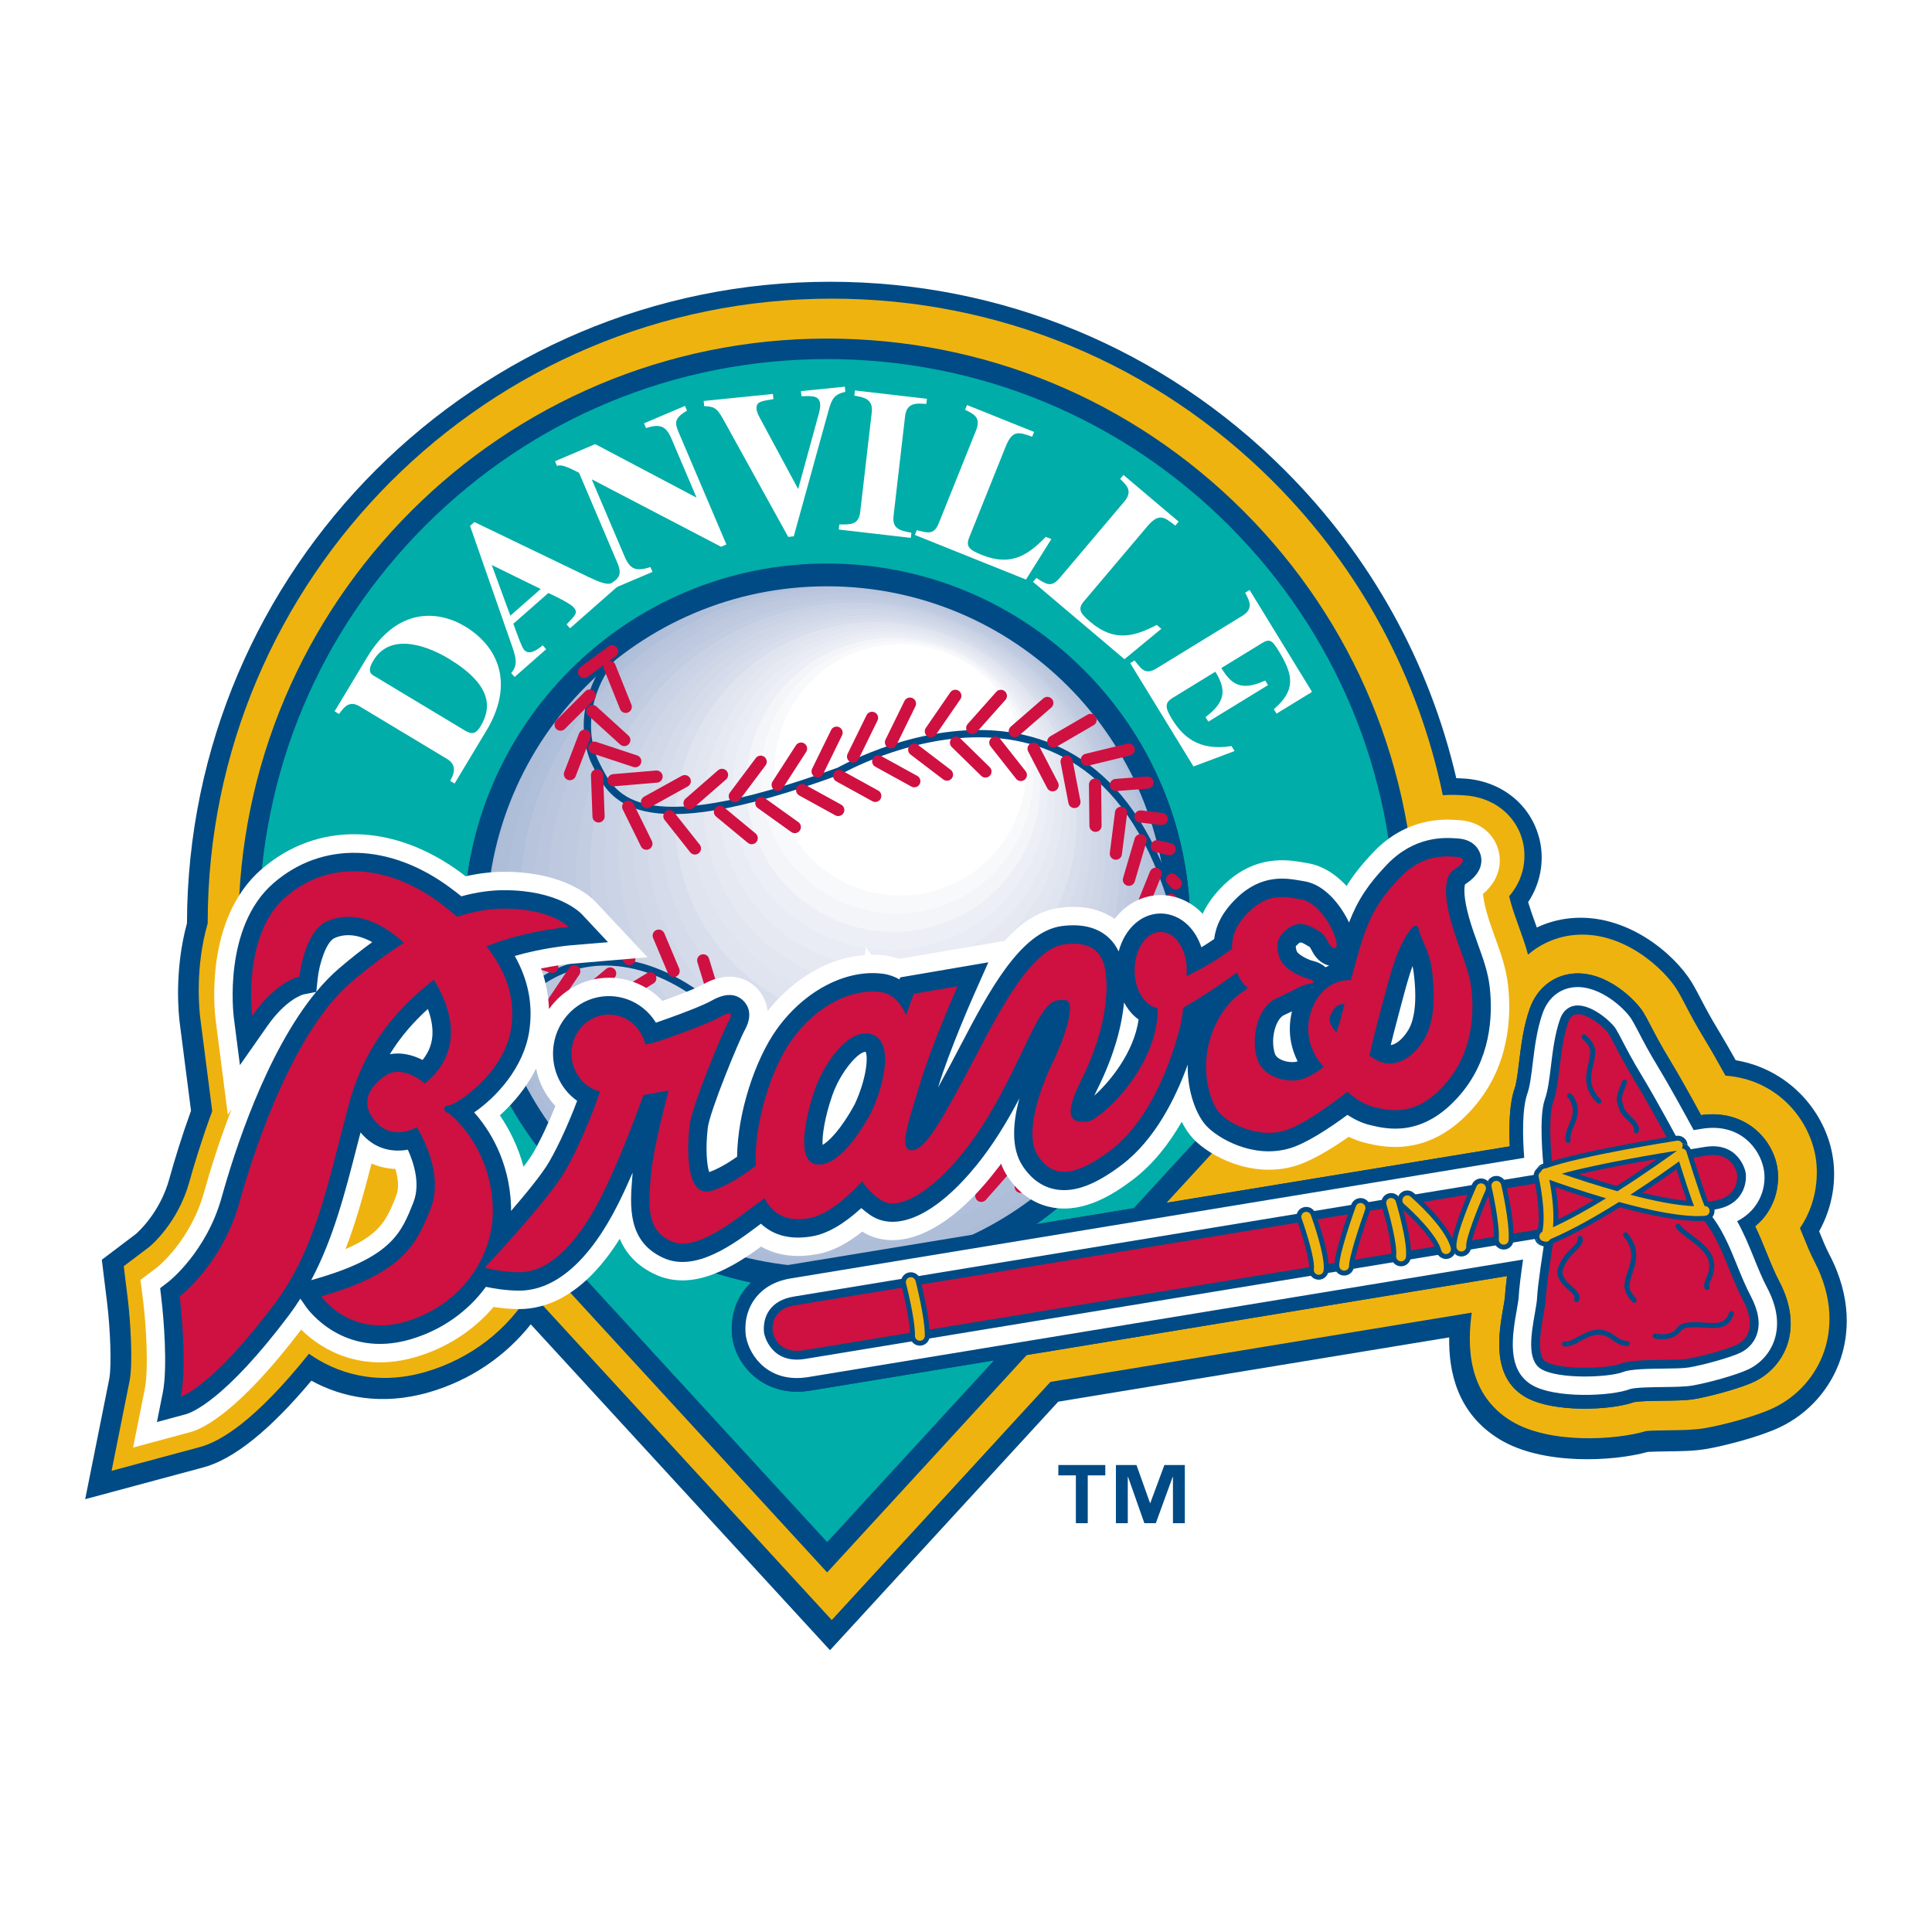 <?xml version="1.0" encoding="utf-8"?>
<!-- Generator: Adobe Illustrator 13.0.0, SVG Export Plug-In . SVG Version: 6.00 Build 14948)  -->
<!DOCTYPE svg PUBLIC "-//W3C//DTD SVG 1.0//EN" "http://www.w3.org/TR/2001/REC-SVG-20010904/DTD/svg10.dtd">
<svg version="1.0" id="Layer_1" xmlns="http://www.w3.org/2000/svg" xmlns:xlink="http://www.w3.org/1999/xlink" x="0px" y="0px"
	 width="192.756px" height="192.756px" viewBox="0 0 192.756 192.756" enable-background="new 0 0 192.756 192.756"
	 xml:space="preserve">
<g>
	<polygon fill-rule="evenodd" clip-rule="evenodd" fill="#FFFFFF" points="0,0 192.756,0 192.756,192.756 0,192.756 0,0 	"/>
	<path fill-rule="evenodd" clip-rule="evenodd" fill="#004B85" d="M182.485,125.102c-0.317-0.602-0.644-1.404-0.989-2.254
		c1.343-2.402,1.79-5.182,1.306-7.727c-0.819-4.4-4.461-8.482-9.629-9.34c-0.612-1.09-1.23-2.168-1.743-3.01
		c-0.814-1.34-1.318-2.305-1.724-3.082c-0.305-0.586-0.593-1.137-0.933-1.697c-1.688-2.772-6.478-6.956-12.146-6.375
		c-1.166,0.12-2.275,0.438-3.298,0.919c-0.062-0.176-0.125-0.35-0.187-0.521c-0.249-0.688-0.479-1.342-0.679-2.006
		c1.403-2.121,1.588-4.464,1.124-6.32c-0.859-3.436-3.821-5.798-7.546-6.017l-0.101-0.006c-0.217-0.014-0.432-0.021-0.646-0.027
		c-2.681-11.547-8.531-22.146-17.122-30.737c-12.116-12.117-28.228-18.791-45.364-18.791c-35.324,0-64.069,28.696-64.154,64
		c-1.3,4.756-0.822,9.181-0.724,9.937l1.127,8.771c-0.919,2.541-1.641,4.906-2.176,6.834c-0.928,3.338-3.108,5.275-3.329,5.465
		l-3.394,2.568l0.532,4.332c0.307,2.531,0.467,6.268,0.205,7.578l-2.396,11.979L20.3,146.4c3.026-0.814,6.639-3.723,10.766-8.646
		c2.979,1.631,6.984,2.539,11.773,1.143c4.141-1.207,7.63-3.627,10.115-6.768l25.112,27.348l4.745,5.166l4.744-5.166l18.026-19.631
		c12.991-2.135,28.552-4.693,39.006-6.414c-0.062,3.373,0.777,7.592,5.045,10.18c4.252,2.578,11.262,2.221,14.777,1.244
		c0.487-0.033,1.377-0.043,1.943-0.051c1.341-0.016,2.608-0.031,3.807-0.227c1.824-0.299,5.428-1.229,7.45-2.195
		c2.853-1.365,5.055-3.861,6.043-6.848C184.414,133.23,184.831,129.547,182.485,125.102L182.485,125.102z"/>
	<path fill-rule="evenodd" clip-rule="evenodd" fill="#EFB310" d="M163.145,139.852c-0.042,0.016-0.094,0.031-0.139,0.047
		C163.012,139.898,163.061,139.885,163.145,139.852L163.145,139.852z"/>
	<path fill-rule="evenodd" clip-rule="evenodd" fill="#00ADA8" d="M80.842,138.74c-4.285,0.701-7.19-2.104-7.748-5.098
		c-0.081-0.432-0.409-2.691,1.042-4.758c0.204-0.289,0.465-0.604,0.79-0.912c-6.787-1.438-13.024-4.795-18.045-9.816
		c-6.846-6.846-10.616-15.947-10.616-25.628c0-19.985,16.259-36.244,36.244-36.244c9.681,0,18.782,3.77,25.628,10.615
		s10.615,15.947,10.615,25.628c0,9.681-3.77,18.782-10.615,25.628c-1.475,1.475-3.061,2.797-4.728,3.979l9.706-1.594l26.095-28.418
		c-0.102-14.995-5.986-29.078-16.6-39.693c-10.709-10.708-24.945-16.604-40.087-16.604c-15.143,0-29.379,5.897-40.087,16.604
		C31.822,63.045,25.938,77.128,25.837,92.123l56.687,61.732l16.648-18.129C88.635,137.459,80.843,138.74,80.842,138.74
		L80.842,138.74z"/>
	<path fill-rule="evenodd" clip-rule="evenodd" fill="#EFB310" d="M179.884,123.277c-0.099-0.242-0.2-0.492-0.305-0.748
		c2.102-3.072,1.712-6.312,1.539-7.24c-0.729-3.91-4.022-7.617-8.965-7.969c-0.743-1.338-1.54-2.74-2.17-3.775
		c-0.847-1.391-1.367-2.389-1.784-3.191c-0.304-0.58-0.565-1.082-0.872-1.586c-1.221-2.008-5.354-5.987-10.333-5.476
		c-1.713,0.175-3.276,0.87-4.543,1.951c-0.265-0.978-0.594-1.895-0.918-2.792c-0.296-0.821-0.576-1.595-0.81-2.425
		c-0.066-0.23-0.114-0.426-0.155-0.605c1.926-2.244,1.56-4.66,1.355-5.482c-0.655-2.616-2.938-4.416-5.82-4.585l-0.113-0.007
		c-0.441-0.029-1.154-0.075-2.043-0.012c-2.433-11.777-8.238-22.601-16.938-31.302c-11.761-11.76-27.396-18.236-44.026-18.236
		c-34.331,0-62.261,27.93-62.261,62.261v0.067c-1.296,4.475-0.83,8.756-0.738,9.471l1.19,9.26c-1.049,2.84-1.812,5.367-2.292,7.094
		c-1.129,4.064-3.844,6.336-3.972,6.441l-2.562,1.938l0.399,3.25c0.277,2.277,0.527,6.457,0.183,8.182l-1.797,8.984l8.847-2.383
		c2.035-0.549,5.519-2.643,10.845-9.299c2.683,1.895,6.68,3.256,11.657,1.805c4.531-1.322,8.202-4.24,10.437-7.975l30.064,32.738
		l21.817-23.758c14.141-2.326,31.517-5.182,42.035-6.912c-0.426,3.137-0.519,8.109,3.952,10.82
		c3.818,2.316,10.444,1.898,13.46,0.992c0.508-0.051,1.584-0.064,2.255-0.072c1.323-0.018,2.466-0.031,3.523-0.203
		c1.67-0.273,5.1-1.154,6.938-2.035c2.391-1.143,4.235-3.232,5.062-5.732c0.647-1.957,0.991-5.098-1.043-8.955
		C180.611,125.072,180.259,124.201,179.884,123.277L179.884,123.277L179.884,123.277z M178.329,134.119
		c-0.537,1.623-1.739,2.982-3.296,3.727c-1.452,0.695-4.583,1.512-6.017,1.746c-0.806,0.131-1.83,0.143-3.015,0.158
		c-0.877,0.01-2.508,0.029-2.998,0.15c-2.219,0.799-8.138,1.105-10.908-0.574c-3.313-2.01-2.562-6.297-2.115-8.857
		c0.07-0.4,0.166-0.947,0.176-1.129v0.004c0.021-0.49,0.099-1.223,0.201-2.033c-9.586,1.576-31.289,5.145-47.914,7.877
		l-19.166,20.873l-0.753,0.82l-0.753-0.82L24.056,93.208l-0.27-0.292v-0.399c0-32.388,26.349-58.737,58.737-58.737
		c15.689,0,30.439,6.11,41.534,17.204c11.094,11.095,17.203,25.845,17.203,41.533v0.399l-0.269,0.292l-24.604,26.794l34.245-5.631
		c-0.095-2.02-0.042-4.295,0.482-5.768c0.188-0.527,0.326-1.664,0.448-2.666c0.204-1.664,0.434-3.551,1.066-5.326
		c0.701-1.971,2.291-3.266,4.252-3.469c3.394-0.348,6.371,2.705,7.072,3.855c0.248,0.41,0.485,0.865,0.761,1.393
		c0.418,0.801,0.989,1.898,1.896,3.387c0.903,1.482,2.171,3.77,3.105,5.48c4.197-0.605,7.039,2.158,7.589,5.115
		c0.385,2.055-0.321,4.41-2.207,5.947c0.952,1.967,1.567,3.91,2.408,5.504C178.981,130.621,178.769,132.791,178.329,134.119
		L178.329,134.119z"/>
	<path fill-rule="evenodd" clip-rule="evenodd" fill="#FFFFFF" d="M37.427,67.496c-0.4-0.217-0.854-0.465-0.172-1.599
		c1.833-3.046,5.849-1.184,7.461-0.214c4.232,2.546,4.428,4.786,3.235,6.769c-0.512,0.851-0.926,0.818-1.635,0.392L37.427,67.496
		L37.427,67.496L37.427,67.496z M45.354,78.173l3.366-5.596c2.543-4.548,0.931-8.123-2.328-10.083
		c-2.727-1.641-6.777-1.883-9.761,3.076l-3.25,5.401l0.443,0.266c0.486-0.648,0.991-1.406,2.07-0.756l8.73,5.252
		c0.656,0.394,0.956,1.057,0.285,2.172L45.354,78.173L45.354,78.173z"/>
	<path fill-rule="evenodd" clip-rule="evenodd" fill="#FFFFFF" d="M50.917,61.425l-1.856-5.054l4.883,2.394L50.917,61.425
		L50.917,61.425L50.917,61.425z M61.556,57.878c-0.717,0.687-1.43,0.377-3.588-0.67l-10.637-5.123l-0.435,0.382l4.03,11.535
		c0.558,1.574,0.804,2.292,0.075,3.154l0.341,0.388l3.151-2.77l-0.341-0.388c-0.555,0.433-1.341,1.041-1.859,0.451
		c-0.218-0.248-0.53-1.103-1.077-2.603l3.493-3.07c0.654,0.306,2.16,1.019,2.528,1.438c0.45,0.512,0.185,0.773-0.71,1.697
		l0.341,0.388l5.03-4.42L61.556,57.878L61.556,57.878z"/>
	<path fill-rule="evenodd" clip-rule="evenodd" fill="#FFFFFF" d="M60.583,58.42c1.084-0.619,1.56-0.979,1.026-2.233l-3.836-9.013
		c-1.623-0.859-1.952-0.787-2.199-0.682l-0.203-0.476l4.013-1.708l10.054,5.311l0.038-0.016l-2.452-5.762
		c-0.486-1.142-0.98-1.671-2.569-1.13l-0.203-0.476l4.088-1.74l0.202,0.476c-1.296,0.754-1.224,1.239-0.836,2.152l4.768,11.2
		l-0.533,0.227l-12.849-6.705l-0.038,0.016l3.238,7.606c0.583,1.369,1.136,1.561,2.607,1.114l0.202,0.476l-4.316,1.837L60.583,58.42
		L60.583,58.42z"/>
	<path fill-rule="evenodd" clip-rule="evenodd" fill="#FFFFFF" d="M84.342,39.094c-1.116,0.259-1.344,0.676-1.68,1.874
		l-3.467,12.543l-0.555,0.056l-6.509-11.783c-0.659-1.18-0.974-1.21-1.873-1.265l-0.052-0.514l6.909-0.699l0.052,0.514
		c-1.288,0.213-1.761,0.261-1.682,1.042c0.04,0.391,0.538,1.212,0.796,1.706l3.351,6.225l1.927-7.029
		c0.137-0.492,0.309-1.049,0.268-1.46c-0.081-0.802-0.686-0.824-1.864-0.768l-0.052-0.514l4.379-0.443L84.342,39.094L84.342,39.094z
		"/>
	<path fill-rule="evenodd" clip-rule="evenodd" fill="#FFFFFF" d="M90.871,53.666l-7.185-0.833l0.06-0.514
		c1.12,0.026,1.931,0.037,2.078-1.236l1.151-9.936c0.157-1.354-0.803-1.508-1.74-1.678l0.06-0.514l7.185,0.832l-0.06,0.514
		c-0.969-0.071-1.957-0.164-2.119,1.231l-1.151,9.936c-0.152,1.314,0.662,1.47,1.781,1.684L90.871,53.666L90.871,53.666z"/>
	<path fill-rule="evenodd" clip-rule="evenodd" fill="#FFFFFF" d="M102.363,57.822l-11.085-4.449l0.191-0.479
		c1.129,0.297,1.727,0.47,2.196-0.7l3.726-9.283c0.509-1.266-0.263-1.62-1.104-2.024l0.193-0.479l6.693,2.686l-0.192,0.479
		c-1.366-0.481-1.968-0.7-2.646,0.988l-3.633,9.053c-0.37,0.921-0.009,1.243,1.276,1.759c2.896,1.162,4.609,0.001,6.36-1.812
		l0.556,0.223L102.363,57.822L102.363,57.822z"/>
	<path fill-rule="evenodd" clip-rule="evenodd" fill="#FFFFFF" d="M112.188,65.769l-9.12-7.714l0.334-0.395
		c0.977,0.637,1.49,0.99,2.304,0.027l6.46-7.637c0.88-1.042,0.26-1.62-0.41-2.268l0.334-0.394l5.507,4.657l-0.334,0.395
		c-1.144-0.887-1.646-1.285-2.821,0.104l-6.298,7.448c-0.642,0.758-0.401,1.178,0.656,2.072c2.383,2.015,4.374,1.453,6.607,0.284
		l0.458,0.387L112.188,65.769L112.188,65.769z"/>
	<path fill-rule="evenodd" clip-rule="evenodd" fill="#FFFFFF" d="M124.674,58.863l6.229,10.167l-3.543,2.17l-0.269-0.44
		c2.253-1.938,1.928-3.459,0.471-5.838c-0.595-0.969-0.86-1.243-1.617-0.779l-4.088,2.505c1.018,1.703,2.027,2.321,4.374,1.246
		l0.281,0.458l-5.956,3.65l-0.281-0.458c2.073-1.561,2.052-2.784,0.982-4.528l-4.264,2.613c-0.776,0.476-0.783,0.939-0.08,2.085
		c1.058,1.727,2.617,3.244,5.959,2.724l0.302,0.493l-4.098,1.541l-6.316-10.309l0.441-0.269c0.721,0.939,1.109,1.453,2.202,0.783
		l8.527-5.226c1.164-0.712,0.745-1.474,0.301-2.317L124.674,58.863L124.674,58.863z"/>
	<path fill-rule="evenodd" clip-rule="evenodd" fill="#ACBBD7" d="M94.476,125.346c-18.125,6.609-38.175-2.727-44.784-20.852
		s2.728-38.176,20.852-44.785c18.125-6.609,38.175,2.728,44.785,20.852C121.937,98.686,112.601,118.736,94.476,125.346
		L94.476,125.346z"/>
	<path fill-rule="evenodd" clip-rule="evenodd" fill="#AFBED8" d="M51.042,103.379c-6.406-17.571,2.644-37.009,20.216-43.416
		c17.571-6.407,37.011,2.644,43.417,20.215c6.407,17.572-2.644,37.011-20.216,43.417C76.888,130.002,57.449,120.951,51.042,103.379
		L51.042,103.379z"/>
	<path fill-rule="evenodd" clip-rule="evenodd" fill="#B1C0DA" d="M52.393,102.266c-6.206-17.018,2.561-35.845,19.579-42.05
		c17.018-6.205,35.844,2.561,42.05,19.579c6.205,17.018-2.562,35.846-19.579,42.051C77.424,128.051,58.598,119.285,52.393,102.266
		L52.393,102.266z"/>
	<path fill-rule="evenodd" clip-rule="evenodd" fill="#B7C4DC" d="M53.742,101.152c-6.003-16.465,2.478-34.68,18.942-40.684
		c16.465-6.003,34.681,2.478,40.684,18.942s-2.478,34.681-18.942,40.685C77.96,126.098,59.746,117.617,53.742,101.152
		L53.742,101.152z"/>
	<path fill-rule="evenodd" clip-rule="evenodd" fill="#BAC6DE" d="M55.093,100.037c-5.802-15.911,2.394-33.514,18.306-39.315
		c15.912-5.801,33.514,2.395,39.316,18.306s-2.395,33.515-18.307,39.316C78.497,124.146,60.895,115.949,55.093,100.037
		L55.093,100.037z"/>
	<path fill-rule="evenodd" clip-rule="evenodd" fill="#BEC9DF" d="M56.443,98.924c-5.6-15.358,2.312-32.349,17.669-37.949
		c15.358-5.6,32.348,2.311,37.949,17.669c5.6,15.359-2.312,32.35-17.67,37.95C79.034,122.193,62.043,114.283,56.443,98.924
		L56.443,98.924z"/>
	<path fill-rule="evenodd" clip-rule="evenodd" fill="#BFCAE0" d="M57.793,97.811c-5.398-14.805,2.228-31.184,17.033-36.583
		c14.805-5.398,31.184,2.229,36.582,17.033c5.398,14.805-2.228,31.185-17.033,36.581C79.57,120.24,63.192,112.615,57.793,97.811
		L57.793,97.811z"/>
	<path fill-rule="evenodd" clip-rule="evenodd" fill="#C3CDE2" d="M59.144,96.696c-5.196-14.251,2.145-30.018,16.396-35.214
		c14.252-5.197,30.019,2.144,35.215,16.396s-2.145,30.019-16.396,35.214C80.106,118.289,64.34,110.947,59.144,96.696L59.144,96.696z
		"/>
	<path fill-rule="evenodd" clip-rule="evenodd" fill="#C9D2E5" d="M60.494,95.583c-4.995-13.699,2.061-28.853,15.76-33.848
		c13.698-4.995,28.853,2.061,33.848,15.759c4.994,13.699-2.062,28.854-15.76,33.848S65.489,109.281,60.494,95.583L60.494,95.583z"/>
	<path fill-rule="evenodd" clip-rule="evenodd" fill="#CBD4E6" d="M61.845,94.468c-4.793-13.145,1.978-27.687,15.123-32.48
		c13.145-4.793,27.688,1.978,32.48,15.123s-1.978,27.688-15.124,32.481C81.18,114.385,66.638,107.613,61.845,94.468L61.845,94.468z"
		/>
	<path fill-rule="evenodd" clip-rule="evenodd" fill="#CFD7E7" d="M63.195,93.354c-4.591-12.592,1.895-26.522,14.487-31.113
		c12.592-4.591,26.521,1.894,31.113,14.486c4.591,12.592-1.895,26.523-14.487,31.113C81.716,112.432,67.786,105.945,63.195,93.354
		L63.195,93.354z"/>
	<path fill-rule="evenodd" clip-rule="evenodd" fill="#D1D9E8" d="M64.545,92.24c-4.39-12.038,1.811-25.356,13.85-29.746
		c12.039-4.39,25.357,1.812,29.747,13.85c4.389,12.039-1.812,25.357-13.85,29.746C82.253,110.479,68.935,104.279,64.545,92.24
		L64.545,92.24z"/>
	<path fill-rule="evenodd" clip-rule="evenodd" fill="#D5DBEA" d="M65.896,91.126c-4.188-11.485,1.728-24.191,13.213-28.379
		c11.485-4.188,24.191,1.728,28.379,13.214c4.188,11.485-1.729,24.191-13.214,28.379S70.083,102.611,65.896,91.126L65.896,91.126z"
		/>
	<path fill-rule="evenodd" clip-rule="evenodd" fill="#D8DEEC" d="M67.246,90.012C63.26,79.08,68.891,66.987,79.823,63
		c10.932-3.986,23.025,1.646,27.012,12.578c3.985,10.932-1.646,23.026-12.578,27.012C83.326,106.574,71.232,100.943,67.246,90.012
		L67.246,90.012z"/>
	<path fill-rule="evenodd" clip-rule="evenodd" fill="#DFE4EF" d="M68.596,88.898c-3.784-10.378,1.562-21.86,11.941-25.645
		c10.378-3.784,21.86,1.562,25.644,11.94c3.784,10.378-1.562,21.86-11.94,25.644C83.862,104.623,72.381,99.275,68.596,88.898
		L68.596,88.898z"/>
	<path fill-rule="evenodd" clip-rule="evenodd" fill="#E2E6F0" d="M69.947,87.784c-3.583-9.825,1.479-20.695,11.303-24.278
		c9.826-3.583,20.695,1.479,24.278,11.304c3.582,9.825-1.479,20.695-11.304,24.277C84.398,102.67,73.529,97.609,69.947,87.784
		L69.947,87.784z"/>
	<path fill-rule="evenodd" clip-rule="evenodd" fill="#E6E9F2" d="M71.297,86.67c-3.381-9.272,1.395-19.53,10.667-22.911
		c9.271-3.381,19.529,1.396,22.911,10.667c3.38,9.272-1.396,19.529-10.668,22.911C84.936,100.719,74.678,95.942,71.297,86.67
		L71.297,86.67z"/>
	<path fill-rule="evenodd" clip-rule="evenodd" fill="#E9ECF4" d="M72.647,85.556c-3.179-8.719,1.312-18.364,10.03-21.543
		c8.719-3.179,18.364,1.312,21.543,10.03c3.18,8.719-1.312,18.364-10.031,21.543C85.471,98.768,75.826,94.275,72.647,85.556
		L72.647,85.556z"/>
	<path fill-rule="evenodd" clip-rule="evenodd" fill="#EDEFF6" d="M73.998,84.442c-2.977-8.165,1.229-17.198,9.394-20.176
		c8.166-2.978,17.199,1.229,20.177,9.394c2.977,8.165-1.229,17.198-9.395,20.176C86.008,96.813,76.975,92.607,73.998,84.442
		L73.998,84.442z"/>
	<path fill-rule="evenodd" clip-rule="evenodd" fill="#F4F5F9" d="M75.348,83.328c-2.775-7.612,1.146-16.034,8.758-18.809
		c7.612-2.776,16.033,1.146,18.809,8.758s-1.145,16.033-8.757,18.809C86.544,94.862,78.124,90.94,75.348,83.328L75.348,83.328z"/>
	<path fill-rule="evenodd" clip-rule="evenodd" fill="#F8F9FB" d="M76.698,82.214c-2.573-7.059,1.062-14.868,8.122-17.442
		c7.06-2.574,14.868,1.062,17.441,8.121c2.574,7.059-1.062,14.868-8.121,17.441C87.081,92.909,79.272,89.273,76.698,82.214
		L76.698,82.214z"/>
	<path fill-rule="evenodd" clip-rule="evenodd" fill="#FFFFFF" d="M94.123,88.584c6.506-2.372,9.857-9.569,7.486-16.075
		c-2.373-6.505-9.57-9.856-16.075-7.484s-9.856,9.569-7.484,16.075S87.618,90.957,94.123,88.584L94.123,88.584z"/>
	<path fill="none" stroke="#004B85" stroke-width="2.273" stroke-linecap="round" stroke-miterlimit="2.613" d="M82.51,57.358
		c-19.389,0-35.107,15.718-35.107,35.107c0,19.388,15.718,35.107,35.107,35.107s35.106-15.719,35.106-35.107
		C117.616,73.076,101.898,57.358,82.51,57.358L82.51,57.358z"/>
	<path fill="none" stroke="#004B85" stroke-width="0.729" stroke-linecap="round" stroke-miterlimit="2.613" d="M50.397,106.322
		c-2.632-6.889,11.373-19.224,26.064-0.283c15.374,19.818,35.907,4.609,35.907,4.609 M117.578,92.353
		c-7.662-30.511-33.851-15.43-33.851-15.43c-20.768,7.62-22.705,2.38-24.306-0.761c0,0-3.04-5.477,2.595-11.681"/>
	<path fill="none" stroke="#CE1141" stroke-width="1.215" stroke-linecap="round" stroke-miterlimit="2.613" d="M109.3,111.711
		l-3.265-2.496 M108.19,113.469l-2.446,3.537 M106.049,113.26l-3.063-2.74 M104.549,115.076l-2.711,3.338 M102.22,114.42
		l-2.95-2.861 M100.748,116.084l-2.843,3.227 M98.354,115.438l-2.693-3.104 M96.242,116.852l-3.111,2.969 M94.284,115.529
		l-2.285-3.416 M92.376,116.807l-3.456,2.557 M90.345,114.971l-1.47-3.836 M87.992,115.613l-3.938,1.729 M86.664,113.484
		l-0.426-4.088 M83.902,113.914l-4.25,0.65 M83.178,111.566l-0.173-4.105 M80.907,111.498l-4.283,0.385 M80.253,109.047l0.004-4.109
		 M77.951,108.428l-4.296,0.199 M77.316,105.9l-0.096-4.109 M74.743,105.211l-4.29,0.303 M74.607,102.695l-0.323-4.098
		 M71.947,102.74l-4.267,0.541 M71.322,99.629l-1.163-3.813 M69.062,99.553l-3.874,1.867 M67.206,96.874l-1.487-3.525
		 M64.879,97.602l-3.672,2.238 M62.79,95.682l-2.477-3.278 M60.875,97.122l-3.303,2.753 M58.993,95.377l-3.296-2.455 M57.296,96.9
		l-2.402,3.567 M55.103,96.473l-3.917-1.243 M53.863,98.537l-1.105,4.154 M51.595,99.23l-2.274,0.305 M50.914,102.48l0.193,3.648
		 M58.834,69.392l-2.907,2.905 M59.105,70.939l3.181,2.894 M58.337,73.4l-1.474,3.836 M59.295,74.595l4.083,1.35 M59.567,77.349
		l0.151,4.106 M61.22,77.841l4.285-0.362 M62.676,80.489l1.816,3.686 M64.555,80.017l3.762-2.082 M66.784,81.428l2.55,3.222
		 M68.795,80.137l3.241-2.826 M71.829,81l3.166,2.62 M73.312,79.437l2.58-3.44 M75.958,80.125l3.341,2.391 M77.588,78.301
		l2.333-3.612 M80.031,78.83l3.6,1.982 M81.572,76.962l1.893-3.861 M83.726,77.422l3.599,1.982 M85.11,75.481l1.893-3.861
		 M87.62,75.961l3.6,1.982 M88.892,74.062l1.893-3.861 M91.21,74.794l3.269,2.49 M92.873,72.963l2.44-3.54 M95.381,74.097
		l2.936,2.874 M96.998,72.639l2.858-3.213 M99.305,74.089l2.543,3.228 M101.245,72.953l3.247-2.819 M103.124,74.699l1.894,3.647
		 M105.089,73.988l3.718-2.161 M106.416,75.98l0.78,4.034 M108.435,75.802l4.179-1.015 M109.253,78.279l0.046,4.109 M111.338,78.318
		l3.141-0.242 M111.848,81.093l-0.519,4.077 M113.795,81.459l2.107,0.251 M113.794,83.832l-1.163,3.941 M115.424,84.43l1.261,0.289
		 M115.297,87.179l-1.539,3.811 M116.938,87.758l0.368,0.382 M60.824,66.532l1.604,3.99 M61.073,64.986l-2.797,2.053
		 M116.839,89.768l-1.538,3.811 M112.575,110.072l-2.958-2.148 M111.578,111.715l-2.445,3.535 M114.256,107.596l-1.861-0.941"/>
	<path fill-rule="evenodd" clip-rule="evenodd" fill="#004B85" d="M177.507,127.824c-0.45-0.854-0.836-1.803-1.242-2.807
		c-0.348-0.859-0.714-1.76-1.148-2.66c0.499-0.406,0.874-0.838,1.148-1.229c1.45-2.066,1.122-4.324,1.042-4.756
		c-0.551-2.957-3.393-5.721-7.59-5.115c-0.935-1.711-2.202-3.998-3.105-5.48c-0.906-1.488-1.478-2.586-1.896-3.387
		c-0.275-0.527-0.513-0.982-0.761-1.393c-0.701-1.15-3.679-4.203-7.072-3.855c-1.961,0.203-3.551,1.498-4.252,3.469
		c-0.633,1.775-0.862,3.662-1.066,5.326c-0.122,1.002-0.261,2.139-0.448,2.666c-0.524,1.473-0.577,3.748-0.482,5.768L78.67,126.203
		c-2.473,0.404-3.83,1.682-4.533,2.682c-1.451,2.066-1.123,4.326-1.042,4.758c0.558,2.994,3.462,5.799,7.748,5.098
		c0.002,0,52.919-8.701,69.515-11.43c-0.103,0.811-0.18,1.543-0.201,2.033v-0.004c-0.01,0.182-0.105,0.729-0.176,1.129
		c-0.447,2.561-1.198,6.848,2.115,8.857c2.771,1.68,8.689,1.373,10.908,0.574c0.49-0.121,2.121-0.141,2.998-0.15
		c1.185-0.016,2.209-0.027,3.015-0.158c1.434-0.234,4.564-1.051,6.017-1.746c1.557-0.744,2.759-2.104,3.296-3.727
		C178.769,132.791,178.981,130.621,177.507,127.824L177.507,127.824L177.507,127.824z M163.006,139.898
		c0.045-0.016,0.097-0.031,0.139-0.047C163.061,139.885,163.012,139.898,163.006,139.898L163.006,139.898z"/>
	<path fill-rule="evenodd" clip-rule="evenodd" fill="#FFFFFF" d="M176.301,128.463c-0.483-0.916-0.88-1.895-1.3-2.934
		c-0.501-1.234-1.012-2.492-1.688-3.688c2.448-1.258,2.975-3.672,2.645-5.252c-0.381-1.953-2.327-4.598-6.179-3.969
		c0,0-0.36,0.059-0.802,0.131c-0.927-1.709-2.482-4.543-3.531-6.266c-0.93-1.525-1.514-2.648-1.939-3.467
		c-0.275-0.525-0.492-0.941-0.718-1.312c-0.641-1.051-3.21-3.469-5.768-3.207c-1.445,0.148-2.577,1.084-3.106,2.57
		c-0.582,1.633-0.802,3.439-0.996,5.033c-0.144,1.176-0.28,2.289-0.519,2.957c-0.56,1.572-0.487,4.385-0.329,6.457l-73.181,12.031
		c-2.005,0.328-3.085,1.334-3.637,2.121c-1.137,1.619-0.88,3.385-0.818,3.723c0.365,1.955,2.312,4.635,6.187,4.002
		c0.002-0.002,57.271-9.418,71.337-11.73c-0.206,1.416-0.405,2.941-0.439,3.738c-0.01,0.244-0.108,0.805-0.195,1.303
		c-0.438,2.502-1.037,5.928,1.479,7.455c2.317,1.404,8.019,1.145,9.84,0.424c-0.01,0.004-0.016,0.006-0.016,0.006
		c0.504-0.17,2.361-0.193,3.358-0.203c1.131-0.016,2.107-0.027,2.812-0.143c1.534-0.25,4.44-1.051,5.647-1.629
		c1.225-0.586,2.168-1.652,2.59-2.926C177.552,132.125,177.306,130.367,176.301,128.463L176.301,128.463z"/>
	<path fill-rule="evenodd" clip-rule="evenodd" fill="#FFFFFF" d="M175.952,116.557c0.003,0.01,0.003,0.021,0.006,0.033
		c0.002,0.01,0.006,0.021,0.008,0.033L175.952,116.557L175.952,116.557z"/>
	<path fill-rule="evenodd" clip-rule="evenodd" fill="#004B85" d="M174.676,129.318c-0.525-0.996-0.959-2.064-1.377-3.1
		c-0.772-1.9-1.565-3.859-2.968-5.422l0.888-0.145c2.694-0.471,3.104-2.611,2.943-3.678c-0.007-0.047-0.619-3.107-4.087-2.541
		c0,0-1.447,0.236-2.093,0.342c-0.586-1.09-2.791-5.176-4.105-7.334c-0.961-1.578-1.562-2.73-2-3.572
		c-0.259-0.496-0.463-0.889-0.656-1.207c-0.404-0.664-2.411-2.5-4.012-2.336c-0.511,0.053-1.197,0.332-1.563,1.359
		c-0.514,1.441-0.722,3.141-0.904,4.641c-0.155,1.281-0.303,2.49-0.61,3.352c-0.616,1.732-0.216,6.014-0.067,7.373l-74.876,12.311
		c-1.104,0.182-1.922,0.641-2.431,1.363c-0.742,1.057-0.524,2.279-0.515,2.33c0.005,0.031,0.618,3.094,4.084,2.525
		c0,0,66.804-10.982,73.832-12.139c-0.223,1.391-0.749,4.791-0.803,6.039c-0.015,0.363-0.11,0.908-0.221,1.539
		c-0.366,2.092-0.821,4.693,0.622,5.568c1.722,1.045,6.777,0.855,8.209,0.289c0.727-0.289,2.541-0.311,3.998-0.328
		c1.057-0.014,1.97-0.023,2.537-0.117c1.375-0.225,4.119-0.979,5.151-1.473c0.367-0.176,1.263-0.707,1.638-1.846
		C175.646,132.041,175.438,130.764,174.676,129.318L174.676,129.318z"/>
	<path fill-rule="evenodd" clip-rule="evenodd" fill="#004B85" d="M168.486,114.375c0.025,0.027,0.051,0.051,0.073,0.08
		C168.537,114.426,168.513,114.402,168.486,114.375L168.486,114.375z"/>
	<path fill-rule="evenodd" clip-rule="evenodd" fill="#004B85" d="M168.609,114.527c0.021,0.031,0.038,0.061,0.055,0.092
		C168.647,114.586,168.63,114.557,168.609,114.527L168.609,114.527z"/>
	<path fill-rule="evenodd" clip-rule="evenodd" fill="#004B85" d="M168.378,115.85c-0.07,0.051-0.474,0.352-1.116,0.812
		c0.299,0.947,0.704,2.201,1.034,3.141c0.63,0.055,1.207,0.072,1.701,0.031l0,0c0.149-0.014,0.294,0.012,0.425,0.062
		c-0.335-0.836-1.037-3.023-1.467-4.395c-0.088-0.283-0.166-0.535-0.227-0.729c-0.006-0.021-0.016-0.039-0.023-0.059
		C168.855,115.115,168.737,115.58,168.378,115.85L168.378,115.85z"/>
	<path fill-rule="evenodd" clip-rule="evenodd" fill="#004B85" d="M168.424,114.314c-0.019-0.016-0.038-0.029-0.058-0.043l0,0
		C168.386,114.285,168.405,114.299,168.424,114.314L168.424,114.314z"/>
	<path fill-rule="evenodd" clip-rule="evenodd" fill="#004B85" d="M154.554,116.129L154.554,116.129
		c0.035,0.014,1.233,0.457,2.979,1.033c2.536-0.604,5.701-1.178,7.785-1.535c1.141-0.799,1.861-1.334,1.886-1.352l0,0l0,0l0,0l0,0
		c0.353-0.264,0.825-0.25,1.162-0.004l0,0c-0.001-0.043,0-0.086-0.006-0.131c-0.084-0.535-0.585-0.902-1.121-0.82
		c-0.068,0.012-0.416,0.064-0.955,0.152c-2.312,0.379-8.227,1.391-11.46,2.381c-0.236,0.072-0.461,0.145-0.667,0.217
		C154.289,116.062,154.423,116.08,154.554,116.129L154.554,116.129z"/>
	<path fill-rule="evenodd" clip-rule="evenodd" fill="#004B85" d="M153.321,123.084c0.048-0.143,0.083-0.303,0.112-0.473
		c-0.029,0.025-0.057,0.051-0.084,0.078c-0.248,0.27-0.336,0.668-0.19,1.031c0.135,0.332,0.433,0.549,0.764,0.6
		C153.419,124.141,153.15,123.592,153.321,123.084L153.321,123.084z"/>
	<path fill-rule="evenodd" clip-rule="evenodd" fill="#004B85" d="M155.476,121.646c-0.012,0.748-0.093,1.471-0.293,2.064
		c-0.04,0.119-0.104,0.227-0.181,0.316c2.116-0.912,4.47-2.25,6.605-3.578c-0.887-0.24-1.754-0.494-2.568-0.742
		C157.851,120.408,156.637,121.08,155.476,121.646L155.476,121.646z"/>
	<rect x="167.204" y="114.275" fill-rule="evenodd" clip-rule="evenodd" fill="#004B85" width="0" height="0"/>
	<path fill-rule="evenodd" clip-rule="evenodd" fill="#004B85" d="M167.204,114.275L167.204,114.275
		c-0.024,0.018-0.745,0.553-1.886,1.352c-1.053,0.738-2.465,1.701-4.027,2.695c0.842,0.24,1.709,0.473,2.568,0.682
		c1.4-0.928,2.592-1.762,3.402-2.342c0.643-0.461,1.046-0.762,1.116-0.812c0.359-0.27,0.478-0.734,0.327-1.135
		c-0.013-0.031-0.024-0.064-0.041-0.096s-0.034-0.061-0.055-0.092c-0.011-0.018-0.019-0.035-0.032-0.053
		c-0.005-0.006-0.012-0.012-0.018-0.02c-0.022-0.029-0.048-0.053-0.073-0.08c-0.021-0.021-0.041-0.041-0.062-0.061
		c-0.019-0.016-0.038-0.029-0.058-0.043C168.029,114.025,167.557,114.012,167.204,114.275L167.204,114.275z"/>
	<path fill-rule="evenodd" clip-rule="evenodd" fill="#004B85" d="M153.776,116.354c0.528-0.121,1.056,0.211,1.176,0.738l0,0
		c0.033,0.145,0.146,0.658,0.259,1.359c0.938,0.328,2.287,0.783,3.828,1.256c0.814,0.248,1.682,0.502,2.568,0.742
		c3.022,0.818,6.268,1.49,8.418,1.35c0.044-0.004,0.091-0.004,0.134-0.008c0.541-0.045,0.942-0.52,0.897-1.061
		c-0.032-0.389-0.287-0.703-0.63-0.832c-0.002-0.002-0.003-0.002-0.005-0.002c-0.131-0.051-0.275-0.076-0.425-0.062l0,0
		c-0.494,0.041-1.071,0.023-1.701-0.031c-1.31-0.117-2.857-0.416-4.437-0.799c-0.859-0.209-1.727-0.441-2.568-0.682
		c-1.371-0.391-2.669-0.801-3.758-1.16c-1.746-0.576-2.944-1.02-2.979-1.033l0,0c-0.131-0.049-0.265-0.066-0.396-0.059
		c-0.329,0.018-0.633,0.203-0.799,0.498C153.476,116.469,153.614,116.391,153.776,116.354L153.776,116.354z"/>
	<path fill-rule="evenodd" clip-rule="evenodd" fill="#004B85" d="M155.002,124.027c0.077-0.09,0.141-0.197,0.181-0.316
		c0.2-0.594,0.281-1.316,0.293-2.064c0.018-1.129-0.121-2.311-0.265-3.195c-0.112-0.701-0.226-1.215-0.259-1.359l0,0
		c-0.12-0.527-0.647-0.859-1.176-0.738c-0.162,0.037-0.301,0.115-0.418,0.215c-0.267,0.23-0.405,0.594-0.32,0.961h-0.001
		c0.035,0.148,0.073,0.34,0.115,0.557c0.225,1.182,0.505,3.221,0.281,4.525c-0.029,0.17-0.064,0.33-0.112,0.473
		c-0.171,0.508,0.098,1.057,0.602,1.236c0.005,0.002,0.01,0.006,0.016,0.008c0.362,0.121,0.743,0.018,0.999-0.234
		C154.96,124.072,154.982,124.053,155.002,124.027L155.002,124.027z"/>
	<path fill-rule="evenodd" clip-rule="evenodd" fill="#004B85" d="M150.248,118.08c-0.124-0.527-0.651-0.855-1.182-0.732
		c-0.283,0.068-0.506,0.252-0.635,0.492c0.297,0.275,0.405,0.719,0.23,1.113l0,0c-0.053,0.117-0.104,0.236-0.156,0.357
		c0.237,1.156,0.552,2.951,0.548,4.086c-0.001,0.082-0.003,0.164-0.006,0.24l0,0c-0.028,0.541,0.387,1.004,0.93,1.031
		c0.541,0.029,1.003-0.387,1.031-0.928c0.011-0.207,0.009-0.432,0.002-0.666c-0.052-1.551-0.462-3.613-0.659-4.529
		C150.294,118.281,150.255,118.111,150.248,118.08L150.248,118.08z"/>
	<path fill-rule="evenodd" clip-rule="evenodd" fill="#004B85" d="M148.662,118.953L148.662,118.953
		c0.175-0.395,0.066-0.838-0.23-1.113c-0.078-0.074-0.166-0.139-0.27-0.184c-0.495-0.219-1.075,0.004-1.296,0.5
		c-0.124,0.281-0.279,0.637-0.448,1.037c-0.558,1.324-1.267,3.141-1.515,4.367c0.134,0.273,0.242,0.545,0.313,0.807
		c0.069,0.254,0.03,0.51-0.085,0.725c0.201,0.188,0.477,0.293,0.771,0.26c0.539-0.057,0.93-0.541,0.871-1.082
		c0.001,0.006,0.002,0.01,0.002,0.01c-0.007-0.109,0.024-0.289,0.082-0.521c0.236-0.955,0.939-2.814,1.648-4.447
		C148.558,119.189,148.609,119.07,148.662,118.953L148.662,118.953z"/>
	<path fill-rule="evenodd" clip-rule="evenodd" fill="#004B85" d="M145.217,124.367c-0.071-0.262-0.18-0.533-0.313-0.807
		c-0.657-1.346-1.958-2.752-2.876-3.646c-0.491-0.477-0.873-0.809-0.985-0.906c-0.411-0.352-1.031-0.305-1.385,0.107
		c-0.062,0.074-0.107,0.154-0.146,0.238c0.098,0.107,0.176,0.234,0.22,0.381c0.034,0.115,0.142,0.48,0.274,0.979
		c1.045,0.936,2.525,2.49,3.112,3.658c0.092,0.182,0.161,0.354,0.204,0.512c0.142,0.523,0.682,0.832,1.204,0.691
		c0.271-0.074,0.481-0.256,0.605-0.482C145.247,124.877,145.286,124.621,145.217,124.367L145.217,124.367z"/>
	<rect x="137.851" y="120.297" fill-rule="evenodd" clip-rule="evenodd" fill="#004B85" width="0" height="0"/>
	<path fill-rule="evenodd" clip-rule="evenodd" fill="#004B85" d="M139.731,119.734c-0.044-0.146-0.122-0.273-0.22-0.381
		c-0.246-0.268-0.63-0.391-1.002-0.279c-0.52,0.156-0.814,0.703-0.659,1.223c0.026,0.092,0.055,0.189,0.085,0.291
		c0.395,1.379,0.903,3.523,0.882,4.49c-0.001,0.061-0.004,0.119-0.01,0.17l0,0c-0.061,0.539,0.328,1.025,0.867,1.084
		c0.539,0.062,1.024-0.326,1.085-0.865c0.023-0.207,0.025-0.445,0.012-0.709c-0.063-1.232-0.477-2.961-0.766-4.045
		C139.873,120.215,139.766,119.85,139.731,119.734L139.731,119.734z"/>
	<path fill-rule="evenodd" clip-rule="evenodd" fill="#004B85" d="M136.665,120.846c0.006-0.018,0.007-0.035,0.013-0.051
		c0.148-0.496-0.111-1.029-0.604-1.205c-0.511-0.184-1.073,0.082-1.257,0.592l0,0c-0.083,0.229-0.203,0.57-0.342,0.975
		c-0.496,1.445-1.229,3.725-1.334,4.855c-0.009,0.111-0.015,0.213-0.012,0.301l0,0c0.017,0.543,0.47,0.969,1.013,0.951
		c0.542-0.018,0.967-0.471,0.95-1.012c-0.004-0.117,0.027-0.314,0.082-0.574C135.397,124.629,136.048,122.568,136.665,120.846
		L136.665,120.846L136.665,120.846z"/>
	<path fill-rule="evenodd" clip-rule="evenodd" fill="#004B85" d="M131.247,121.062L131.247,121.062
		c-0.185-0.512-0.747-0.775-1.257-0.592c-0.511,0.184-0.774,0.748-0.591,1.258l0,0c0.029,0.082,0.059,0.164,0.088,0.248
		c0.584,1.664,1.135,3.693,1.12,4.453c-0.001,0.045-0.004,0.09-0.009,0.127l0,0c-0.078,0.535,0.294,1.035,0.831,1.111
		c0.537,0.078,1.034-0.293,1.112-0.83c0.029-0.205,0.029-0.455,0.01-0.729c-0.102-1.363-0.736-3.391-1.099-4.455
		C131.364,121.391,131.291,121.182,131.247,121.062L131.247,121.062z"/>
	<path fill-rule="evenodd" clip-rule="evenodd" fill="#004B85" d="M91.82,127.672c-0.135-0.525-0.67-0.842-1.196-0.707
		c-0.525,0.137-0.841,0.672-0.706,1.197l0,0c0.023,0.088,0.049,0.193,0.077,0.309c0.267,1.084,0.747,3.266,0.796,4.504
		c0.004,0.1,0.006,0.193,0.004,0.277l0,0c-0.013,0.543,0.417,0.994,0.959,1.006c0.542,0.012,0.992-0.418,1.004-0.959
		c0.004-0.195-0.004-0.414-0.021-0.643c-0.102-1.484-0.574-3.574-0.799-4.506C91.873,127.879,91.828,127.703,91.82,127.672
		L91.82,127.672z"/>
	<rect x="89.917" y="128.162" fill-rule="evenodd" clip-rule="evenodd" fill="#004B85" width="0" height="0"/>
	<path fill-rule="evenodd" clip-rule="evenodd" fill="#EFB310" d="M170.061,120.326c-0.006-0.018-0.005-0.037-0.012-0.053
		c-0.434-0.961-1.775-5.312-1.788-5.355c-0.01-0.027-0.028-0.049-0.041-0.074s-0.019-0.051-0.035-0.076
		c-0.003-0.004-0.008-0.004-0.011-0.008c-0.022-0.029-0.053-0.049-0.081-0.074c-0.021-0.016-0.04-0.037-0.063-0.051
		c-0.027-0.016-0.059-0.021-0.089-0.031s-0.059-0.023-0.09-0.027c-0.021-0.002-0.042,0.002-0.062,0.002
		c0.073-0.102,0.108-0.229,0.088-0.361c-0.042-0.27-0.294-0.453-0.562-0.412c-0.382,0.061-9.414,1.467-13.019,2.736
		c-0.019,0.006-0.03,0.02-0.047,0.027c-0.212-0.018-0.42,0.1-0.497,0.311c-0.002,0.004-0.002,0.01-0.003,0.016
		c-0.179,0.105-0.28,0.312-0.231,0.525h-0.001c0.009,0.037,0.794,3.535,0.361,5.484c-0.243,0.104-0.361,0.385-0.263,0.633
		c0.076,0.189,0.258,0.305,0.449,0.307c0.012,0.004,0.021,0.014,0.032,0.018c0.226,0.076,0.461-0.027,0.575-0.227
		c2.186-0.928,4.646-2.33,6.857-3.715c3.095,0.852,6.449,1.559,8.59,1.381c0.271-0.021,0.472-0.258,0.449-0.529
		C170.546,120.51,170.32,120.316,170.061,120.326L170.061,120.326L170.061,120.326z M167.318,114.801
		c-0.654,0.48-3.063,2.225-5.947,4.051c-2.209-0.623-4.257-1.301-5.558-1.752C159.562,116.047,166.254,114.969,167.318,114.801
		L167.318,114.801L167.318,114.801z M154.938,122.445c0.172-1.676-0.174-3.783-0.358-4.738c0.978,0.354,3.152,1.113,5.662,1.848
		C158.492,120.623,156.639,121.668,154.938,122.445L154.938,122.445L154.938,122.445z M167.526,115.865
		c0.354,1.135,1.081,3.422,1.489,4.475c-1.76-0.062-4.08-0.541-6.356-1.139C164.838,117.793,166.649,116.502,167.526,115.865
		L167.526,115.865z"/>
	<path fill-rule="evenodd" clip-rule="evenodd" fill="#EFB310" d="M149.179,117.826c-0.263,0.062-0.427,0.326-0.365,0.59l0,0
		c0.008,0.035,0.815,3.504,0.725,5.246c-0.015,0.271,0.193,0.502,0.465,0.516c0.271,0.014,0.502-0.193,0.516-0.465
		c0.099-1.881-0.714-5.373-0.749-5.52C149.708,117.928,149.443,117.766,149.179,117.826L149.179,117.826z"/>
	<path fill-rule="evenodd" clip-rule="evenodd" fill="#EFB310" d="M147.964,118.105c-0.248-0.109-0.538,0.002-0.648,0.25
		c-0.357,0.805-2.134,4.885-2.007,6.072l0,0c0.029,0.27,0.271,0.465,0.541,0.436c0.271-0.029,0.465-0.271,0.436-0.541
		c-0.073-0.678,1.083-3.666,1.928-5.57l0,0C148.322,118.506,148.212,118.215,147.964,118.105L147.964,118.105z"/>
	<rect x="140.084" y="120.127" fill-rule="evenodd" clip-rule="evenodd" fill="#EFB310" width="0" height="0"/>
	<path fill-rule="evenodd" clip-rule="evenodd" fill="#EFB310" d="M140.723,119.381c-0.205-0.176-0.516-0.152-0.692,0.055
		c-0.176,0.205-0.152,0.516,0.054,0.691c0.89,0.764,3.293,3.084,3.712,4.627c0.071,0.262,0.341,0.416,0.603,0.346
		c0.262-0.072,0.417-0.342,0.345-0.602C144.159,122.346,140.862,119.502,140.723,119.381L140.723,119.381z"/>
	<path fill-rule="evenodd" clip-rule="evenodd" fill="#EFB310" d="M138.65,119.545c-0.26,0.078-0.408,0.352-0.33,0.611l0,0
		c0.314,1.053,1.102,4.027,0.976,5.146c-0.029,0.27,0.164,0.514,0.434,0.543s0.512-0.164,0.543-0.434l0,0
		c0.17-1.521-0.89-5.131-1.011-5.537C139.184,119.615,138.91,119.469,138.65,119.545L138.65,119.545z"/>
	<path fill-rule="evenodd" clip-rule="evenodd" fill="#EFB310" d="M135.907,120.051c-0.256-0.092-0.537,0.041-0.628,0.297
		c-0.174,0.482-1.697,4.76-1.66,5.949c0.009,0.271,0.235,0.484,0.507,0.475c0.271-0.008,0.483-0.234,0.476-0.504
		c-0.023-0.756,0.97-3.828,1.602-5.588C136.294,120.424,136.162,120.143,135.907,120.051L135.907,120.051z"/>
	<path fill-rule="evenodd" clip-rule="evenodd" fill="#EFB310" d="M130.156,120.934c-0.255,0.092-0.388,0.373-0.295,0.629l0,0
		c0.54,1.494,1.35,4.191,1.223,5.064c-0.038,0.268,0.146,0.516,0.416,0.557c0.269,0.037,0.518-0.148,0.556-0.416
		c0.203-1.4-1.119-5.119-1.271-5.539C130.692,120.973,130.412,120.842,130.156,120.934L130.156,120.934z"/>
	<path fill-rule="evenodd" clip-rule="evenodd" fill="#EFB310" d="M90.746,127.441c-0.262,0.068-0.42,0.336-0.353,0.598l0,0
		c0.009,0.037,0.929,3.625,0.892,5.227c-0.007,0.27,0.208,0.496,0.48,0.502c0.271,0.006,0.496-0.209,0.502-0.48
		c0.039-1.736-0.883-5.34-0.922-5.492C91.276,127.531,91.009,127.373,90.746,127.441L90.746,127.441z"/>
	<path fill-rule="evenodd" clip-rule="evenodd" fill="#CE1141" d="M144.903,123.561c0.248-1.227,0.957-3.043,1.515-4.367
		c-1.34,0.219-2.812,0.461-4.391,0.721C142.945,120.809,144.246,122.215,144.903,123.561L144.903,123.561z"/>
	<path fill-rule="evenodd" clip-rule="evenodd" fill="#CE1141" d="M129.487,121.977c-12.608,2.072-27.329,4.494-37.549,6.174
		c0.225,0.932,0.697,3.021,0.799,4.506l37.871-6.227C130.622,125.67,130.071,123.641,129.487,121.977L129.487,121.977z"/>
	<path fill-rule="evenodd" clip-rule="evenodd" fill="#CE1141" d="M163.859,119.004c1.579,0.383,3.127,0.682,4.437,0.799
		c-0.33-0.939-0.735-2.193-1.034-3.141C166.451,117.242,165.26,118.076,163.859,119.004L163.859,119.004z"/>
	<path fill-rule="evenodd" clip-rule="evenodd" fill="#CE1141" d="M131.453,121.654c0.362,1.064,0.997,3.092,1.099,4.455
		l0.589-0.098c0.105-1.131,0.838-3.41,1.334-4.855C133.486,121.318,132.479,121.484,131.453,121.654L131.453,121.654z"/>
	<path fill-rule="evenodd" clip-rule="evenodd" fill="#CE1141" d="M153.434,122.611c0.224-1.305-0.057-3.344-0.281-4.525
		c-0.706,0.115-1.65,0.271-2.801,0.459c0.197,0.916,0.607,2.979,0.659,4.529l2.339-0.385
		C153.377,122.662,153.404,122.637,153.434,122.611L153.434,122.611z"/>
	<path fill-rule="evenodd" clip-rule="evenodd" fill="#CE1141" d="M79.328,130.225c-0.86,0.139-1.483,0.475-1.853,0.996
		c-0.532,0.748-0.377,1.668-0.377,1.672c0.046,0.232,0.517,2.246,3.085,1.826l10.606-1.744c-0.049-1.238-0.529-3.42-0.796-4.504
		C83.551,129.529,79.328,130.225,79.328,130.225L79.328,130.225z"/>
	<path fill-rule="evenodd" clip-rule="evenodd" fill="#CE1141" d="M173.903,129.727c-0.546-1.035-0.987-2.125-1.414-3.18
		c-0.702-1.732-1.38-3.383-2.464-4.748c-2.15,0.141-5.396-0.531-8.418-1.35c-2.136,1.328-4.489,2.666-6.605,3.578
		c-0.02,0.025-0.042,0.045-0.064,0.066c-0.246,1.57-0.665,4.365-0.71,5.424c-0.019,0.422-0.118,0.992-0.234,1.652
		c-0.286,1.637-0.718,4.105,0.215,4.672c1.439,0.873,6.228,0.701,7.435,0.223c0.877-0.348,2.623-0.369,4.31-0.389
		c0.979-0.012,1.903-0.023,2.406-0.105c1.294-0.211,3.961-0.941,4.916-1.398c0.266-0.129,0.916-0.514,1.187-1.332
		C174.738,132,174.551,130.953,173.903,129.727L173.903,129.727z"/>
	<path fill-rule="evenodd" clip-rule="evenodd" fill="#CE1141" d="M137.936,120.588c-0.415,0.066-0.834,0.137-1.258,0.207
		c-0.006,0.016-0.007,0.033-0.013,0.051l0,0c-0.617,1.723-1.268,3.783-1.491,4.832l3.644-0.6
		C138.839,124.111,138.33,121.967,137.936,120.588L137.936,120.588z"/>
	<path fill-rule="evenodd" clip-rule="evenodd" fill="#CE1141" d="M163.131,107.896c-0.976-1.604-1.583-2.771-2.027-3.625
		c-0.252-0.48-0.45-0.861-0.629-1.154c-0.321-0.527-2.05-2.037-3.177-1.922c-0.245,0.025-0.598,0.135-0.829,0.783
		c-0.481,1.35-0.675,2.928-0.86,4.453c-0.163,1.33-0.316,2.586-0.655,3.539c-0.438,1.229-0.282,4.102-0.129,5.883
		c3.233-0.99,9.147-2.002,11.46-2.381C165.358,111.773,164.032,109.375,163.131,107.896L163.131,107.896z"/>
	<path fill-rule="evenodd" clip-rule="evenodd" fill="#CE1141" d="M170.427,119.898l0.643-0.105
		c2.474-0.434,2.262-2.461,2.233-2.672c-0.046-0.23-0.518-2.246-3.087-1.826l-1.261,0.207c0.43,1.371,1.132,3.559,1.467,4.395
		C170.424,119.896,170.425,119.896,170.427,119.898L170.427,119.898z"/>
	<path fill-rule="evenodd" clip-rule="evenodd" fill="#CE1141" d="M155.211,118.451c0.144,0.885,0.282,2.066,0.265,3.195
		c1.161-0.566,2.375-1.238,3.563-1.939C157.498,119.234,156.148,118.779,155.211,118.451L155.211,118.451z"/>
	<path fill-rule="evenodd" clip-rule="evenodd" fill="#CE1141" d="M157.533,117.162c1.089,0.359,2.387,0.77,3.758,1.16
		c1.562-0.994,2.975-1.957,4.027-2.695C163.234,115.984,160.069,116.559,157.533,117.162L157.533,117.162z"/>
	<path fill-rule="evenodd" clip-rule="evenodd" fill="#CE1141" d="M148.506,119.311c-0.709,1.633-1.412,3.492-1.648,4.447
		l2.196-0.361C149.058,122.262,148.743,120.467,148.506,119.311L148.506,119.311z"/>
	<path fill-rule="evenodd" clip-rule="evenodd" fill="#CE1141" d="M140.006,120.713c0.289,1.084,0.702,2.812,0.766,4.045
		l2.347-0.387C142.531,123.203,141.051,121.648,140.006,120.713L140.006,120.713z"/>
	<path fill-rule="evenodd" clip-rule="evenodd" fill="#004B85" d="M156.042,134.328c0.527,0.09,1.077-0.211,1.658-0.531
		c0.574-0.314,1.168-0.643,1.784-0.637c0.616,0.008,0.965,0.248,1.368,0.527c0.38,0.264,0.81,0.561,1.479,0.615l0,0
		c0.138,0.012,0.258-0.092,0.269-0.229c0.012-0.137-0.092-0.258-0.229-0.268l0,0c-0.535-0.043-0.875-0.279-1.234-0.527
		c-0.412-0.287-0.879-0.609-1.646-0.617c-0.749-0.006-1.431,0.369-2.032,0.699c-0.502,0.275-0.976,0.537-1.333,0.475l0,0
		c-0.135-0.023-0.265,0.068-0.287,0.203C155.814,134.174,155.906,134.305,156.042,134.328L156.042,134.328L156.042,134.328z"/>
	<path fill-rule="evenodd" clip-rule="evenodd" fill="#004B85" d="M165.073,133.537c1.152,0.248,2.155-0.053,2.687-0.803
		c0.276-0.395,1.392-0.33,2.287-0.279c0.387,0.021,0.753,0.043,1.071,0.033c1.237-0.035,1.645-0.742,1.862-1.354l0,0
		c0.047-0.129-0.021-0.271-0.151-0.318c-0.13-0.045-0.272,0.023-0.317,0.152l0,0c-0.172,0.479-0.436,0.992-1.406,1.021
		c-0.299,0.008-0.654-0.012-1.031-0.033c-1.123-0.064-2.285-0.131-2.723,0.488c-0.411,0.584-1.225,0.811-2.174,0.605l0,0
		c-0.135-0.029-0.268,0.057-0.297,0.191S164.938,133.51,165.073,133.537L165.073,133.537L165.073,133.537z"/>
	<path fill-rule="evenodd" clip-rule="evenodd" fill="#004B85" d="M170.543,128.348c-0.062-0.125,0.017-0.324,0.151-0.637
		c0.216-0.506,0.513-1.199,0.221-2.146c-0.301-0.979-1.258-1.695-2.102-2.326c-0.488-0.365-0.952-0.711-1.2-1.049l0,0
		c-0.082-0.109-0.238-0.133-0.35-0.051c-0.109,0.082-0.134,0.238-0.051,0.35l0,0c0.291,0.395,0.782,0.76,1.303,1.15
		c0.782,0.586,1.67,1.248,1.924,2.074c0.236,0.771,0.002,1.318-0.204,1.803c-0.157,0.367-0.307,0.717-0.14,1.055l0,0
		c0.062,0.121,0.211,0.172,0.335,0.111C170.554,128.619,170.603,128.471,170.543,128.348L170.543,128.348L170.543,128.348z"/>
	<path fill-rule="evenodd" clip-rule="evenodd" fill="#004B85" d="M163.232,129.559c-0.876-0.992-0.779-1.285-0.313-2.689
		l0.052-0.16c0.568-1.719,0.194-2.68-0.593-3.67l0,0c-0.085-0.109-0.242-0.127-0.351-0.041c-0.107,0.086-0.125,0.242-0.04,0.35l0,0
		c0.718,0.906,1.013,1.684,0.512,3.205l-0.054,0.16c-0.476,1.434-0.653,1.969,0.414,3.176l0,0c0.091,0.102,0.249,0.113,0.353,0.021
		S163.324,129.66,163.232,129.559L163.232,129.559L163.232,129.559z"/>
	<path fill-rule="evenodd" clip-rule="evenodd" fill="#004B85" d="M157.518,129.775c0.279-0.57-0.22-1.02-0.701-1.453
		c-0.553-0.496-1.124-1.01-0.855-1.766c0.277-0.777,0.793-1.287,1.207-1.699c0.447-0.441,0.832-0.822,0.732-1.354l0,0
		c-0.025-0.135-0.155-0.225-0.29-0.199c-0.136,0.025-0.225,0.156-0.2,0.291l0,0c0.048,0.258-0.182,0.502-0.594,0.908
		c-0.449,0.445-1.009,1-1.324,1.885c-0.382,1.07,0.411,1.783,0.99,2.305c0.477,0.428,0.69,0.654,0.587,0.863l0,0
		c-0.06,0.125-0.009,0.273,0.115,0.334C157.308,129.951,157.457,129.9,157.518,129.775L157.518,129.775L157.518,129.775z"/>
	<path fill-rule="evenodd" clip-rule="evenodd" fill="#004B85" d="M156.698,113.732c-0.079-0.424,0.114-0.883,0.315-1.371
		c0.18-0.43,0.366-0.875,0.404-1.363c0.083-1.111-0.618-1.834-0.648-1.865l0,0c-0.097-0.098-0.255-0.098-0.352-0.002
		c-0.099,0.098-0.099,0.256-0.003,0.354l0,0l-0.001-0.002c0.007,0.008,0.573,0.6,0.506,1.477c-0.031,0.408-0.202,0.816-0.366,1.211
		c-0.222,0.533-0.452,1.084-0.346,1.654l0,0c0.025,0.135,0.155,0.225,0.291,0.199S156.724,113.869,156.698,113.732L156.698,113.732
		L156.698,113.732z"/>
	<path fill-rule="evenodd" clip-rule="evenodd" fill="#004B85" d="M161.851,107.859c-0.645,1.605-0.626,1.783-0.411,2.455
		c0.026,0.082,0.057,0.178,0.088,0.287c0.131,0.453,0.498,0.812,0.854,1.158c0.363,0.355,0.709,0.693,0.631,1l0,0
		c-0.034,0.133,0.047,0.268,0.18,0.303c0.133,0.033,0.27-0.047,0.303-0.18v-0.002c0.149-0.584-0.316-1.039-0.766-1.477
		c-0.31-0.303-0.629-0.613-0.723-0.939c-0.033-0.117-0.064-0.215-0.093-0.303c-0.169-0.531-0.198-0.627,0.399-2.119l0,0
		c0.051-0.127-0.012-0.271-0.139-0.324C162.046,107.668,161.901,107.73,161.851,107.859L161.851,107.859L161.851,107.859z"/>
	<path fill-rule="evenodd" clip-rule="evenodd" fill="#004B85" d="M157.866,103.621c0.972,0.924,0.902,1.221,0.57,2.654
		l-0.037,0.162c-0.403,1.75,0.061,2.678,0.94,3.604l0,0c0.095,0.102,0.253,0.105,0.352,0.01c0.101-0.094,0.104-0.252,0.011-0.352
		l0,0c-0.805-0.85-1.173-1.604-0.816-3.15l0.037-0.162c0.338-1.461,0.465-2.008-0.713-3.129l0,0c-0.1-0.094-0.257-0.09-0.353,0.01
		C157.763,103.367,157.768,103.525,157.866,103.621L157.866,103.621L157.866,103.621z"/>
	<path fill-rule="evenodd" clip-rule="evenodd" fill="#FFFFFF" d="M150.456,98.285c-0.189-1.698-0.739-3.221-1.271-4.692
		c-0.295-0.818-0.601-1.663-0.854-2.561c-0.248-0.877-0.34-1.468-0.373-1.839c1.938-1.66,1.756-3.516,1.558-4.307
		c-0.348-1.39-1.578-2.925-3.988-3.067l-0.127-0.008c-1.238-0.082-5.005-0.329-8.374,3.208c-1.111,1.167-1.969,2.229-2.68,3.376
		c-0.958-1.041-2.269-2.02-3.954-2.289l-0.326-0.056c-1.558-0.271-4.8-0.836-7.979,2.253c-1.006,0.977-1.668,1.942-2.102,2.872
		c-0.042-0.043-0.078-0.093-0.121-0.135c-1.119-1.119-2.561-1.736-4.059-1.736c-1.844,0-3.473,0.91-4.609,2.375
		c-1.44-1.004-3.263-1.385-5.433-1.113c-2.106,0.263-3.925,1.52-5.548,3.309c-1.988,0.34-5.294,0.905-5.294,0.905l-4.362,0.747
		l-0.859,0.147c-0.431-0.16-0.889-0.278-1.376-0.341c-0.465-0.061-0.934-0.082-1.404-0.076l-0.534-0.759l-0.096,0.786
		c-3.52,0.249-7.059,2.263-9.712,5.589c-0.126-1.225-0.808-2.031-1.114-2.332c-0.649-0.643-2.475-1.954-5.396-0.285
		c-0.097,0.055-0.943,0.516-3.989,1.609c-0.049-0.051-0.093-0.107-0.144-0.156c-1.392-1.395-3.232-2.16-5.181-2.16
		c-2.459,0-4.637,1.236-5.985,3.127c-0.042-1.383-0.304-2.732-0.789-4.052c1.289-0.268,2.416-0.417,3.061-0.472l7.555-0.643
		c0.005,0-5.18-5.532-5.18-5.532c-0.47-0.5-3.115-2.998-9.11-2.998c-1.262,0-2.545,0.153-3.853,0.449
		c-0.129-0.099-0.25-0.198-0.383-0.297c-6.792-5.055-14.451-5.208-19.987-0.4c-5.685,4.937-4.696,14.046-4.564,15.067l1.21,9.414
		l0.369-0.527c-1.283,3.303-2.196,6.309-2.738,8.262c-1.343,4.834-4.639,7.459-4.671,7.486L14,127.711
		c0.024-0.02,0.282,2.082,0.282,2.082c0.282,2.307,0.574,6.742,0.158,8.82l-1.162,5.807l5.719-1.539
		c1.25-0.336,4.811-2.012,11.056-10.229c2.112,2.121,6.091,4.295,11.406,2.744c3.142-0.916,5.817-2.693,7.783-5
		c0.742,0.115,1.637,0.211,2.555,0.211c2.672,0,6.442-1.293,10.036-7.012c0.602,1.422,1.688,2.713,3.599,3.582
		c3.764,1.711,7.768-0.809,10.5-2.805c1.908,1.09,3.996,1.033,5.427,0.783c0.712-0.123,2.289-0.398,4.664-2.275
		c3.505,2.162,8.271,0.152,12.828-5.455c0.354-0.438,0.691-0.881,1.02-1.328c0.171,0.445,0.38,0.875,0.649,1.277
		c1.456,2.184,3.275,2.898,4.548,3.111c3.131,0.529,6.044-1.342,7.961-2.793c2.038-1.545,3.634-3.623,4.871-5.77
		c0.335,0.66,0.719,1.232,1.137,1.678c1.621,1.729,5.806,4,10.139,2.738c1.618-0.473,3.617-1.682,5.39-2.924
		c0.522,0.254,1.081,0.469,1.671,0.613c1.753,0.424,6.408,1.553,10.827-3.588C150.535,106.404,150.824,101.602,150.456,98.285
		L150.456,98.285L150.456,98.285z M55.412,110.354c-0.657,1.621-1.45,3.334-2.204,4.641c-0.217,0.375-0.555,0.861-0.971,1.412
		c-0.553-2.033-1.425-3.754-2.364-5.127c1.384-1.244,2.701-2.848,3.616-4.664C53.761,108.018,54.424,109.303,55.412,110.354
		L55.412,110.354L55.412,110.354z M37.069,116.084c0.777,0.342,1.584,0.512,2.381,0.545c0.265,0.908,0.385,1.893,0.089,2.645
		c-0.896,2.273-1.514,3.834-5.068,5.35C35.528,121.885,36.311,119.025,37.069,116.084L37.069,116.084z"/>
	<path fill-rule="evenodd" clip-rule="evenodd" fill="#004B85" d="M148.63,98.486c-0.165-1.48-0.654-2.835-1.173-4.27
		c-0.307-0.848-0.623-1.724-0.895-2.686c-0.565-2-0.49-2.999-0.393-3.299c1.621-1.044,1.75-2.149,1.562-2.901
		c-0.092-0.367-0.529-1.573-2.313-1.679l-0.141-0.009c-1.134-0.074-4.146-0.273-6.923,2.643c-1.819,1.91-2.88,3.473-3.762,5.753
		c-0.004-0.009-0.009-0.02-0.013-0.027c-0.171-0.374-1.747-3.655-4.479-4.092l-0.352-0.06c-1.45-0.253-3.877-0.676-6.386,1.761
		c-1.49,1.448-2.063,2.798-2.226,4.067c-0.42,0.296-0.849,0.572-1.271,0.826c-0.285-0.845-0.725-1.595-1.305-2.175
		c-0.772-0.772-1.752-1.197-2.76-1.197c-1.972,0-3.601,1.564-4.192,3.79c-0.261-0.553-0.646-1.109-1.219-1.571
		c-1.087-0.875-2.568-1.202-4.403-0.973c-4.189,0.525-7.389,6.638-10.211,12.035l-0.939,1.779c-0.408,0.76-0.831,1.549-1.247,2.305
		l0.031-0.1c1.101-3.635,3.57-9.203,3.595-9.26l1.393-3.134l-3.382,0.578l-4.362,0.746l-1.052,0.18l-0.073,0.203
		c-0.483-0.283-1.032-0.484-1.657-0.566c-3.669-0.477-7.818,1.688-10.57,5.516c-2.185,3.039-3.938,8.414-3.969,12.734
		c-0.871,0.619-1.82,1.18-2.785,1.541c-0.226-0.662-0.388-2.227-0.147-4.391c0.183-1.65,3.132-8.768,3.684-9.758
		c0.881-1.586,0.298-2.529-0.128-2.949c-0.775-0.766-1.849-0.766-3.193,0.002c-0.283,0.162-1.515,0.793-5.532,2.186
		c-0.229-0.367-0.497-0.715-0.811-1.029c-1.045-1.045-2.425-1.621-3.883-1.621c-3.072,0-5.571,2.572-5.571,5.734
		c0,1.562,0.6,3.023,1.689,4.113c0.223,0.223,0.464,0.42,0.715,0.6c-0.755,2.018-1.792,4.355-2.787,6.08
		c-0.67,1.162-2.221,3.072-3.81,4.908c0-0.166,0.01-0.332,0.003-0.5c-0.17-4.596-2.228-7.699-3.678-9.334
		c2.211-1.521,4.947-4.461,5.496-8.119c0.39-2.598-0.089-5.082-1.445-7.489c2.833-0.821,5.479-1.053,5.52-1.058l3.786-0.315
		c0.001,0-2.597-2.772-2.597-2.772c-0.232-0.247-2.421-2.417-7.77-2.417c-1.386,0-2.808,0.208-4.27,0.612
		c-0.341-0.275-0.695-0.549-1.062-0.822c-6.061-4.511-12.838-4.698-17.686-0.487c-5.048,4.383-3.995,13.079-3.948,13.446
		l0.605,4.707l2.722-3.887c1.844-2.635,3.466-3.127,3.601-3.164l1.283-0.256c-5.021,6.072-8.194,16.055-9.421,20.473
		c-1.521,5.479-5.277,8.418-5.314,8.447l-0.831,0.639c-0.006,0.006,0.122,1.045,0.122,1.045c0.213,1.74,0.653,6.822,0.137,9.404
		l-0.581,2.904l2.86-0.77c0.6-0.162,3.917-1.396,10.289-9.854c0.415-0.551,0.798-1.113,1.161-1.684l0.57,0.822
		c0.148,0.213,3.702,5.197,10.405,3.24c3.148-0.918,5.761-2.807,7.538-5.242c0.726,0.154,2.009,0.379,3.314,0.379
		c3.635,0,7.061-3.01,9.909-8.707c0.484-0.967,0.964-2.018,1.419-3.066c-0.004,0.049-0.01,0.1-0.013,0.146l-0.021,0.262
		c-0.232,2.875-0.522,6.455,3.101,8.102c3.218,1.463,7.031-1.391,9.553-3.281c0.061-0.045,0.118-0.088,0.178-0.133
		c1.285,1.203,2.997,1.625,5.122,1.256c1.499-0.262,3.135-1.205,4.894-2.814c0.26,0.23,0.547,0.459,0.869,0.682
		c2.651,1.82,6.62-0.027,10.618-4.949c1.709-2.104,3.086-4.406,4.286-6.682c-0.655,2.398-0.864,4.971,0.337,6.771
		c0.876,1.314,1.995,2.096,3.325,2.32c1.85,0.312,3.929-0.467,6.545-2.449c3.331-2.521,5.391-6.695,6.583-10.004
		c-0.049,2.762,0.897,5.08,1.876,6.123c1.115,1.191,4.608,3.301,8.283,2.23c1.661-0.484,3.948-1.992,5.777-3.342
		c0.656,0.428,1.414,0.811,2.23,1.01c1.726,0.418,5.316,1.287,9.002-3C148.711,105.707,148.958,101.441,148.63,98.486L148.63,98.486
		L148.63,98.486z M42.687,100.664c0.376,1.012,0.53,1.969,0.438,2.822c-0.09,0.834-0.412,1.582-0.965,2.266
		c-0.944-0.48-2.104-0.799-3.267-0.57C39.978,103.41,41.274,101.955,42.687,100.664L42.687,100.664L42.687,100.664z M82.07,114.23
		c-0.06-0.877,0.199-2.748,0.968-4.945c0.851-2.432,2.644-4.391,3.328-4.344c0.25,0.531,0.105,2.635-1.08,5.209
		C83.867,112.758,82.67,113.887,82.07,114.23L82.07,114.23L82.07,114.23z M141.021,96.866c0.453,3.397-0.023,5.071-0.504,5.88
		c-0.512,0.861-1.203,1.457-1.764,1.523c0.195-0.797,0.466-1.867,0.812-3.15l0.277-1.041c0.359-1.357,0.692-2.604,1.083-3.696
		C140.963,96.542,141,96.701,141.021,96.866L141.021,96.866L141.021,96.866z M127.196,105.127c-0.49-1.514,0.104-3.48,0.907-3.846
		c0.297-0.135,0.558-0.26,0.8-0.377c-0.374,1.514-0.309,3.264,0.562,4.98c-0.08,0.027-0.153,0.051-0.219,0.061
		C128.476,106.062,127.391,105.725,127.196,105.127L127.196,105.127L127.196,105.127z M132.244,96.502
		c-0.277-0.258-0.673-0.487-1.24-0.628c-0.625-0.156-1.504-0.676-1.624-0.96c-0.103-0.322-0.105-0.46-0.104-0.496
		c0.02-0.028,0.081-0.108,0.247-0.253c0.227-0.196,0.255-0.222,1.042,0.252l0.082,0.05c0.042,0.025,0.065,0.054,0.198,0.308
		c0.193,0.365,0.482,0.917,1.122,1.299c0.218,0.131,0.432,0.213,0.641,0.268C132.486,96.39,132.365,96.444,132.244,96.502
		L132.244,96.502L132.244,96.502z M112.149,100.021c0.247,0.459,0.544,0.877,0.896,1.229c0.174,0.174,0.358,0.326,0.552,0.465
		c-0.455,3.277-2.873,6.217-4.424,7.604c0.086-0.188,0.181-0.391,0.296-0.621C111.262,105.111,111.939,102.168,112.149,100.021
		L112.149,100.021L112.149,100.021z M31.696,97.615c0.149-1.401,0.835-3.643,1.682-4.024c1.108-0.499,2.41-0.339,3.762,0.405
		c-1.075,0.78-2.174,1.647-3.298,2.609c-0.8,0.682-1.561,1.473-2.284,2.348L31.696,97.615L31.696,97.615L31.696,97.615z
		 M31.046,127.723c2.206-4.137,3.379-8.709,4.601-13.488l0.325-1.252c0.079,0.094,0.161,0.188,0.249,0.281
		c1.398,1.492,3.104,1.688,4.47,1.441c0.591,1.305,1.272,3.426,0.558,5.24c-1.198,3.041-2.144,5.441-9.709,7.635L31.046,127.723
		L31.046,127.723z"/>
	<path fill-rule="evenodd" clip-rule="evenodd" fill="#CE1141" d="M44.794,111.09c-0.689-0.23-0.574-0.805,0-0.805
		c0.574,0,5.511-3.1,6.2-7.691c0.438-2.924-0.42-5.595-2.467-8.17c3.822-1.573,8.208-1.934,8.208-1.934s-1.722-1.836-6.429-1.836
		c-1.524,0-3.085,0.281-4.685,0.814c-0.544-0.463-1.123-0.927-1.745-1.389c-4.937-3.674-10.888-4.479-15.384-0.574
		c-4.363,3.789-3.33,11.825-3.33,11.825c2.412-3.443,4.708-3.902,4.708-3.902s0.459-4.478,2.755-5.512
		c2.086-0.938,4.869-0.457,7.675,2.153c-1.708,1.078-3.461,2.392-5.264,3.933c-5.511,4.707-9.415,15.729-11.137,21.928
		s-5.97,9.414-5.97,9.414s0.803,6.545,0.115,9.988c0,0,2.985-0.803,9.299-9.184c4.217-5.598,5.396-12.285,7.463-19.977
		c1.662-6.186,5.104-9.771,8.479-12.432c2.228,3.643,2.605,7.539-0.901,10.363c0,0-2.181-1.951-3.903-0.803
		s-2.641,2.871-0.919,4.707c1.722,1.838,4.019,0.459,4.019,0.459s2.87,4.363,1.377,8.152c-1.492,3.789-2.985,6.43-10.907,8.725
		c0,0,2.871,4.133,8.382,2.527c5.511-1.607,8.913-6.434,8.726-11.482C48.927,114.189,44.794,111.09,44.794,111.09L44.794,111.09z"/>
	<path fill-rule="evenodd" clip-rule="evenodd" fill="#CE1141" d="M146.804,98.689c-0.229-2.066-1.263-4.018-2.01-6.659
		c-0.746-2.64-0.746-4.65,0.287-5.281c1.034-0.631,1.206-1.206,0.23-1.263c-0.977-0.058-3.33-0.344-5.626,2.066
		c-2.297,2.411-3.215,4.076-4.306,8.037c-0.219,0.796-0.418,1.527-0.599,2.195c-0.78-0.018-2.338,0.191-3.42,1.938
		c-0.912,1.475-1.564,4.184,0.711,6.729c-0.688,0.525-1.685,1.176-2.547,1.309c-1.493,0.23-3.544-0.424-4.076-2.066
		c-0.689-2.123,0-5.225,1.894-6.086c1.896-0.861,2.584-1.377,3.215-1.436c0.632-0.055,0.689-0.342,0-0.516
		c-0.688-0.172-2.525-0.918-2.928-2.181c-0.401-1.263-0.172-1.952,0.689-2.698c1.305-1.131,2.457-0.374,3.271,0.115
		c0.861,0.517,0.854,1.328,1.321,1.607c0.574,0.344,0.631-0.345,0-1.723c-0.441-0.961-1.665-2.812-3.1-3.042
		c-1.436-0.23-3.157-0.746-5.167,1.206c-1.431,1.389-1.746,2.548-1.725,3.712c-1.576,1.239-3.42,2.209-4.554,2.752
		c0.021-0.199,0.035-0.402,0.035-0.609c0-2.107-1.163-3.816-2.598-3.816s-2.599,1.708-2.599,3.816c0,1.96,1.007,3.574,2.303,3.789
		c0.048,6.006-5.817,11.203-6.994,11.311c-1.264,0.113-2.714,0.031-0.689-4.02c2.756-5.512,2.641-9.186,2.525-10.447
		c-0.114-1.264-0.458-3.674-4.133-3.215c-3.673,0.459-7.232,8.151-9.758,12.858c-2.527,4.709-4.134,7.693-5.511,7.693
		s-0.229-3.1,0.919-6.889c1.148-3.789,3.673-9.473,3.673-9.473l-4.363,0.746l-0.777,2.141c-0.443-1.043-1.219-2.139-2.552-2.312
		c-2.641-0.344-6.2,1.092-8.841,4.766c-2.189,3.045-3.82,8.689-3.596,12.562c-1.27,0.988-2.761,1.955-4.326,2.479
		c-2.755,0.916-2.526-4.363-2.296-6.432c0.23-2.066,3.33-9.414,3.904-10.447s0-0.918-0.804-0.459s-2.755,1.264-6.085,2.412
		c-0.503,0.172-0.981,0.277-1.426,0.342c-0.397-1.707-1.868-2.977-3.625-2.977c-2.062,0-3.734,1.744-3.734,3.896
		c0,1.83,1.212,3.363,2.842,3.779c-0.785,2.396-2.161,5.66-3.471,7.932c-1.722,2.984-8.037,9.645-8.037,9.645
		s1.722,0.459,3.444,0.459c3.347,0,6.2-3.559,8.266-7.691c2.067-4.135,4.133-9.99,4.133-9.99l2.526-0.459c0,0-1.55,5.627-1.78,8.496
		c-0.229,2.871-0.516,5.396,2.009,6.545c2.526,1.148,6.429-2.182,8.496-3.674c0.288-0.209,0.565-0.414,0.832-0.613
		c0.892,1.652,2.252,2.373,4.449,1.99c1.65-0.287,3.525-1.785,5.287-3.68c0.345,0.529,0.918,1.215,1.832,1.842
		c1.837,1.264,5.167-0.916,8.152-4.592c2.985-3.674,4.936-8.037,6.773-11.824c1.837-3.789,2.469-3.502,3.502-3.502
		s0.287,3.041-1.205,6.141c-1.493,3.102-2.87,7.35-1.493,9.416c1.378,2.066,3.444,2.297,7.233-0.574
		c3.789-2.869,5.855-8.381,6.773-11.711c0.262-0.947,0.4-1.789,0.467-2.514c1.838-1.051,3.682-2.27,5.354-3.518
		c0.286,0.662,0.62,1.105,0.724,1.209c0.173,0.172,0.632,0.229,0,0.631c-0.63,0.402-2.374,1.631-3.329,4.594
		c-1.147,3.559,0.058,6.717,0.919,7.635s3.674,2.525,6.429,1.721c1.732-0.504,4.483-2.48,6.289-3.883
		c0.664,0.582,1.63,1.279,2.667,1.531c1.895,0.459,4.362,0.861,7.176-2.412C147.091,104.773,147.033,100.756,146.804,98.689
		L146.804,98.689L146.804,98.689z M81.304,116.141c-1.951-0.459-0.803-5.166,0-7.463c0.804-2.295,3.024-5.756,5.225-5.568
		c2.698,0.23,1.895,4.65,0.401,7.865C85.437,113.73,83.256,116.6,81.304,116.141L81.304,116.141L81.304,116.141z M132.797,101.158
		c0.405-0.809,0.842-1.018,1.349-1c-0.316,1.193-0.487,1.861-0.487,1.861l-0.318,0.973
		C132.889,102.555,132.433,101.885,132.797,101.158L132.797,101.158L132.797,101.158z M142.097,103.684
		c-1.172,1.973-3.334,3.395-5.474,1.615c0.115-0.508,0.504-2.189,1.168-4.656c0.804-2.986,1.374-5.492,2.584-7.406
		c0.688-1.091,1.09-1.091,1.205-0.402c0.114,0.689,1.033,2.067,1.263,3.789S143.359,101.561,142.097,103.684L142.097,103.684z"/>
	<path fill-rule="evenodd" clip-rule="evenodd" fill="#004B85" d="M110.275,147.201h-1.75v4.766h-1.186v-4.766h-1.749v-1.033h4.685
		V147.201L110.275,147.201L110.275,147.201z M118.211,151.967h-1.186v-4.615h-0.027l-1.681,4.615h-1.144l-1.625-4.615h-0.028v4.615
		h-1.185v-5.799h2.053l1.35,3.789h0.028l1.405-3.789h2.039V151.967L118.211,151.967z"/>
</g>
</svg>
